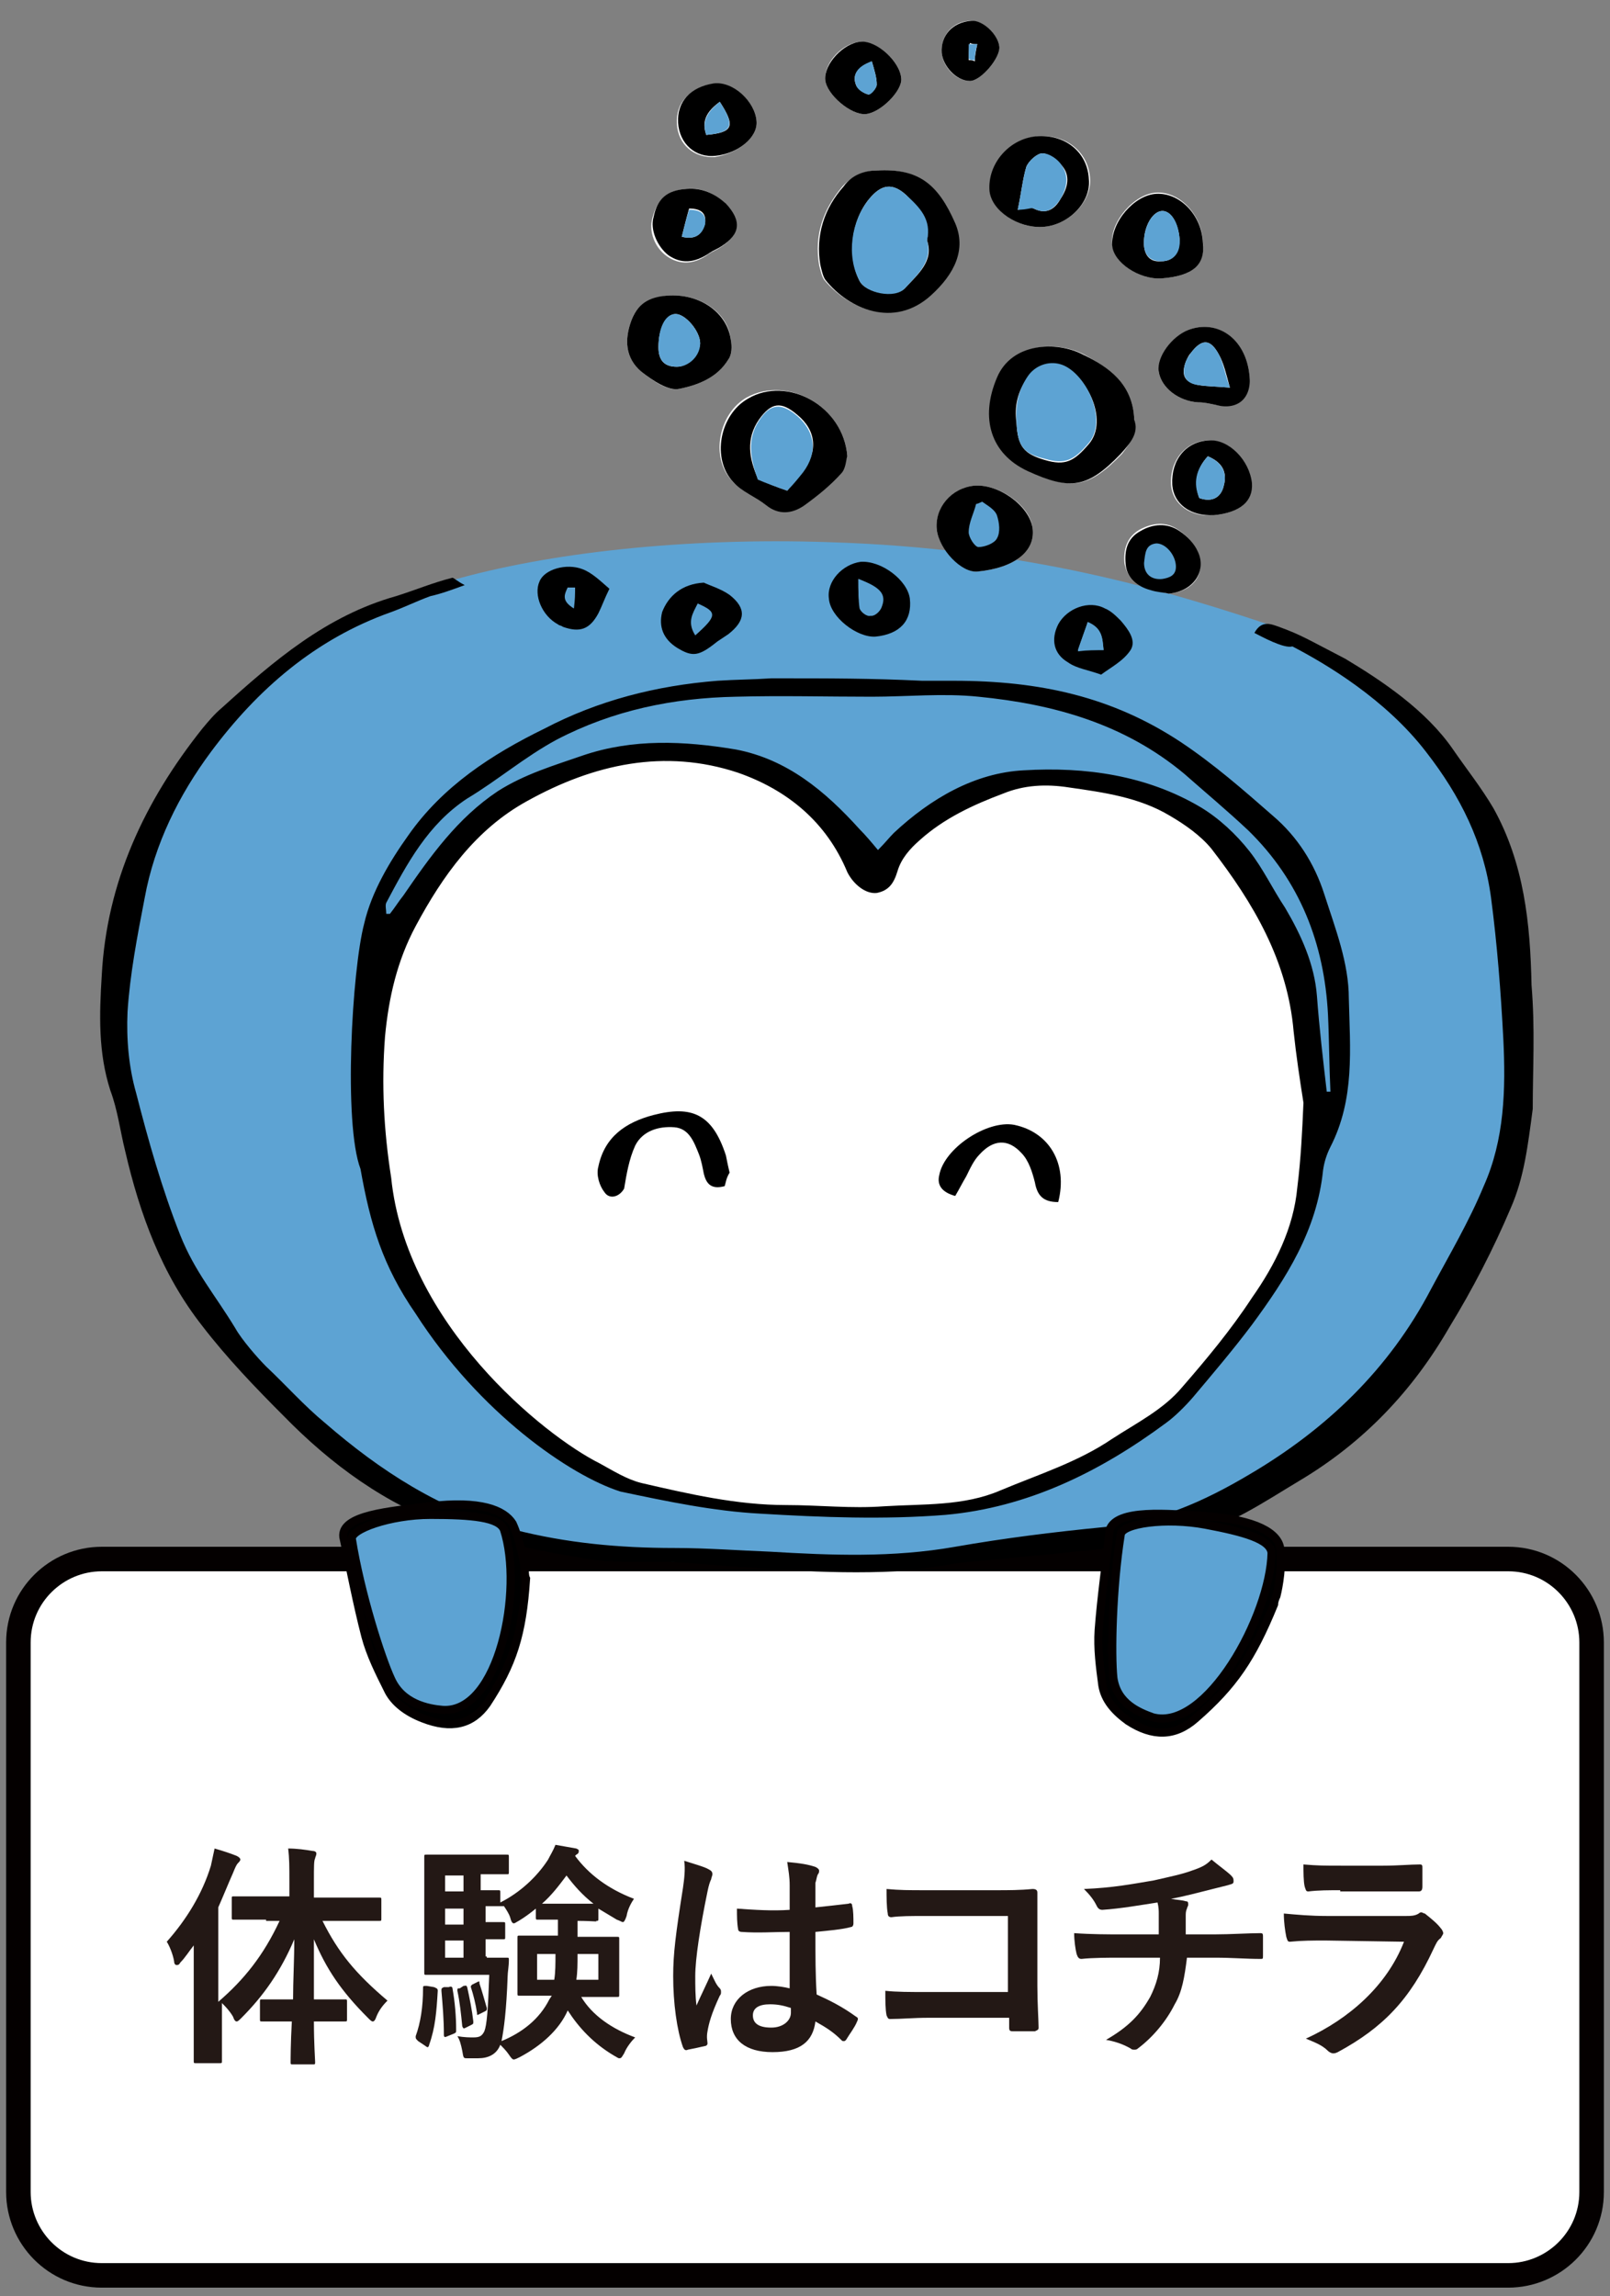 <?xml version="1.0" encoding="utf-8"?>
<!-- Generator: Adobe Illustrator 26.3.1, SVG Export Plug-In . SVG Version: 6.00 Build 0)  -->
<svg version="1.1" id="レイヤー_1" xmlns="http://www.w3.org/2000/svg" xmlns:xlink="http://www.w3.org/1999/xlink" x="0px"
	 y="0px" viewBox="0 0 131.3 187.2" style="enable-background:new 0 0 131.3 187.2;" xml:space="preserve">
<rect x="0" y="0" width="131.3" height="187.2" fill="#808080" stroke="none"/>
<style type="text/css">
	.st0{fill:#FFFFFF;stroke:#040000;stroke-width:2;stroke-miterlimit:10;}
	.st1{fill:#5DA3D3;}
	.st2{fill:#FFFFFF;}
	.st3{stroke:#040000;stroke-width:0.662;stroke-miterlimit:10;}
	.st4{fill:#231815;}
</style>
<path class="st0" d="M123,185.5H8.3c-3.8,0-6.8-3.1-6.8-6.8v-44.8c0-3.8,3.1-6.8,6.8-6.8H123c3.8,0,6.8,3.1,6.8,6.8v44.8
	C129.8,182.5,126.7,185.5,123,185.5z"/>
<path class="st1" d="M104.9,51.4c-9.7-3.3-21.1-6.7-37.3-7.2c-11.9-0.4-23,0.9-30.7,3.1c-12.5,3.7-20.1,10-25.4,24
	c-6,15.9,2.2,44.2,26.2,52.9c11.8,4.3,22.7,3,33.2,3s19.6-0.5,29.5-4.6c22.6-9.2,26.2-34.7,23.2-46.1
	C118.2,55.9,104.9,51.4,104.9,51.4z"/>
<g>
	<path class="st2" d="M71.5,13.9c-0.8,0-1.9,0.3-2.8,1.3c-1.6,1.9-2.3,4-1.9,6.4c0.1,0.4,0.2,0.9,0.4,1.2c2,2.4,5.6,3.9,8.6,1.3
		c2-1.8,2.9-3.8,2-5.9C76.4,15,74.8,13.7,71.5,13.9z"/>
	<path class="st2" d="M92.5,34.2c-0.1-2.9-2.1-4.2-4.1-5.3c-2.1-1.1-5.8-1-7,1.9c-1.4,3.3-0.6,6.1,2.5,7.6c3.5,1.6,4.9,1.4,7.6-1.4
		C92.2,36.1,92.8,35.2,92.5,34.2z"/>
	<path class="st2" d="M69.1,37.2c-0.3-4.1-4.9-6.6-8.2-4.8c-2.3,1.3-3,4.9-1.2,6.8c0.7,0.8,1.8,1.3,2.7,1.9c1.1,0.8,2.2,0.6,3.1,0
		c1.1-0.7,2.1-1.6,3-2.6C68.9,38.1,69,37.4,69.1,37.2z"/>
	<path class="st2" d="M54.4,24.1c-1.1,0.2-2.4,0.5-2.9,2c-0.6,1.6-0.5,3.1,0.8,4.2c0.9,0.7,2.1,1.6,3.1,1.4c1.5-0.3,3.1-0.9,4-2.4
		c0.3-0.4,0.3-1.1,0.2-1.6C59.4,25.5,57.1,23.9,54.4,24.1z"/>
	<path class="st2" d="M79.7,46.6c3.1-0.3,4.8-1.7,4.5-3.6c-0.2-1.8-2.8-3.6-4.8-3.4c-1.8,0.2-3.2,1.9-3,3.6
		C76.6,44.8,78.5,46.7,79.7,46.6z"/>
	<path class="st2" d="M85,18.5c2.1-0.1,4-2,3.9-3.9c-0.1-2.1-1.8-3.6-4.1-3.5c-2.3,0.1-4.2,2.2-4,4.5C80.9,17.2,83,18.6,85,18.5z"/>
	<path class="st2" d="M94.7,22.7c2.5-0.2,3.6-1,3.4-3c-0.1-2.2-1.9-4.1-3.8-4c-1.8,0.1-3.8,2.4-3.6,4.2
		C90.8,21.4,92.9,22.8,94.7,22.7z"/>
	<path class="st2" d="M56,15.4c-1.5,0.1-2.4,0.8-2.8,2.4c-0.3,1.1,0.2,2.4,1.2,3.1s2.2,0.7,3.4-0.2c0.3-0.2,0.6-0.3,0.9-0.5
		c1.6-1,1.8-2.1,0.4-3.5C58.3,15.7,57.2,15.3,56,15.4z"/>
	<path class="st2" d="M101.9,30.6c-0.3-2.9-2.5-4.6-5-3.7c-1.3,0.5-2.5,2.2-2.4,3.4c0.2,1.3,1.6,2.4,3.2,2.5c0.5,0,0.9,0.1,1.4,0.2
		C100.8,33.4,102,32.4,101.9,30.6z"/>
	<path class="st2" d="M61.7,9.9c-0.1-1.6-1.9-3.3-3.6-3c-1.8,0.3-3,1.4-2.9,3.2c0.1,1.7,1.4,2.8,3.1,2.7
		C60.2,12.5,61.8,11.2,61.7,9.9z"/>
	<path class="st2" d="M99,42c2.1-0.2,3.2-1.1,3-2.6c-0.2-1.9-1.9-3.6-3.5-3.5c-1.8,0.1-3.1,1.6-3,3.6C95.6,41.1,97.1,42.2,99,42z"/>
	<path class="st2" d="M70.2,3.4c-1.5,0.1-3,1.7-2.9,3.1c0.1,1.2,2.1,2.9,3.3,2.8c1.2-0.1,3-1.9,2.9-2.9C73.4,5,71.6,3.4,70.2,3.4z"
		/>
	<path class="st2" d="M95.3,48.4c2.2-0.2,3.1-1.8,2.3-3.5c-0.3-0.7-0.9-1.3-1.5-1.7c-1-0.7-2.1-0.6-3.2,0c-1,0.6-1.3,1.6-1.2,2.7
		c0.2,1.1,0.9,1.9,2,2.1C94.3,48.2,94.9,48.3,95.3,48.4z"/>
	<path class="st2" d="M76.8,4.3c0.1,1.2,1.2,2.3,2.3,2.3c0.9,0,2.5-1.9,2.4-2.8c-0.1-1-1.4-2.1-2.3-2.1C77.7,1.7,76.7,2.9,76.8,4.3z
		"/>
	<path d="M71.5,13.9c3.4-0.2,5,1.1,6.4,4.3c0.9,2.1,0,4.1-2,5.9c-3,2.7-6.7,1.1-8.6-1.3c-0.2-0.3-0.3-0.8-0.4-1.2
		c-0.4-2.4,0.3-4.6,1.9-6.4C69.5,14.2,70.6,13.9,71.5,13.9z M75.6,19.6c0.3-1.7-0.7-2.7-1.7-3.7c-1.1-1-2-0.9-3,0.3
		c-1.5,1.8-1.8,4.7-0.8,6.7c0.5,1,2.9,1.4,3.7,0.6C74.8,22.4,76.2,21.3,75.6,19.6z"/>
	<path d="M92.5,34.2c0.4,1.1-0.3,1.9-1.1,2.8c-2.7,2.8-4.1,3-7.6,1.4c-3-1.4-3.9-4.3-2.5-7.6c1.2-2.9,4.9-3,7-1.9
		C90.4,29.9,92.4,31.3,92.5,34.2z M82.9,34.5c0.1,1.9,0.6,2.5,2.3,3c1.7,0.5,2.4,0.1,3.6-1.3c1.7-2-0.3-5.8-2.3-6.4
		c-1-0.3-2.1,0.1-2.7,1C83,31.9,82.7,33.1,82.9,34.5z"/>
	<path d="M69.1,37.2c-0.1,0.2-0.1,1-0.5,1.4c-0.9,1-1.9,1.8-3,2.6c-1,0.7-2.1,0.8-3.1,0c-0.9-0.7-2-1.1-2.7-1.9
		c-1.8-1.9-1.1-5.5,1.2-6.8C64.2,30.6,68.8,33.1,69.1,37.2z M64.2,40c0.4-0.5,0.9-1.1,1.3-1.6c1.2-1.6,1.1-3.3-0.5-4.6
		c-1.3-1.1-2.1-1-3.1,0.4c-1.1,1.6-0.8,3.2-0.1,4.8C62.6,39.4,63.3,39.7,64.2,40z"/>
	<path d="M54.4,24.1c2.7-0.2,4.9,1.4,5.2,3.6c0.1,0.5,0.1,1.2-0.2,1.6c-0.9,1.5-2.5,2.1-4,2.4c-0.9,0.2-2.2-0.7-3.1-1.4
		c-1.3-1.1-1.4-2.6-0.8-4.2C52.1,24.5,53.3,24.2,54.4,24.1z M53.7,28.3c0,1.1,0.5,1.6,1.5,1.6c0.9,0,1.8-0.9,1.9-1.9
		c0-1-1.2-2.4-2-2.4C54.3,25.6,53.7,26.8,53.7,28.3z"/>
	<path d="M79.7,46.6c-1.3,0.1-3.1-1.8-3.3-3.4c-0.2-1.8,1.2-3.4,3-3.6c2-0.2,4.5,1.6,4.8,3.4C84.5,44.9,82.8,46.3,79.7,46.6z"/>
	<path d="M80.1,40.9c-0.4,0.2-0.6,0.2-0.6,0.3c-0.2,0.8-0.6,1.5-0.6,2.3c0,0.4,0.5,1.2,0.8,1.2c0.5,0,1.3-0.3,1.5-0.7
		c0.3-0.5,0.2-1.3,0-1.9C81.1,41.5,80.5,41.2,80.1,40.9z"/>
	<path d="M85,18.5c-2,0.1-4.1-1.3-4.3-2.9c-0.2-2.3,1.7-4.4,4-4.5s4,1.4,4.1,3.5C89,16.5,87.1,18.4,85,18.5z M83,17.1
		c0.8-0.1,1.1-0.2,1.3-0.1c1,0.5,1.7,0.1,2.2-0.8c0.6-0.9,0.8-1.9,0.1-2.7c-0.4-0.5-1.1-1-1.6-1c-0.4,0-1.1,0.6-1.3,1.1
		C83.4,14.6,83.3,15.7,83,17.1z"/>
	<path d="M94.7,22.7c-1.8,0.1-3.9-1.3-4-2.7c-0.1-1.9,1.8-4.1,3.6-4.2c1.9-0.1,3.7,1.7,3.8,4C98.3,21.6,97.3,22.5,94.7,22.7z
		 M96.2,19.5c-0.1-1.3-0.7-2.3-1.4-2.3c-0.7,0-1.4,1-1.5,2.3c-0.1,1.2,0.4,1.9,1.4,1.8C95.7,21.3,96.2,20.6,96.2,19.5z"/>
	<path d="M56,15.4c1.3-0.1,2.3,0.4,3.2,1.2c1.3,1.4,1.2,2.5-0.4,3.5c-0.3,0.2-0.6,0.3-0.9,0.5c-1.3,0.9-2.4,0.9-3.4,0.2
		c-0.9-0.7-1.5-2.1-1.2-3.1C53.6,16.2,54.4,15.5,56,15.4z M55.6,19.3c1.2,0.3,1.7-0.3,1.9-1.1c0.1-0.7-0.2-1.2-1.3-1.2
		C56,17.7,55.8,18.5,55.6,19.3z"/>
	<path d="M101.9,30.6c0.2,1.9-1,2.9-2.8,2.4c-0.5-0.1-0.9-0.2-1.4-0.2c-1.6-0.1-3-1.2-3.2-2.5c-0.2-1.2,1.1-2.9,2.4-3.4
		C99.3,26,101.6,27.6,101.9,30.6z M100.3,31.6c-0.3-1.1-0.5-2-0.9-2.7c-0.7-1.3-1.4-1.3-2.3-0.1c-0.2,0.2-0.3,0.5-0.4,0.7
		c-0.4,1.1-0.1,1.7,1.1,1.9C98.4,31.5,99.1,31.5,100.3,31.6z"/>
	<path d="M71.4,51.9c-1.5,0.1-3.7-1.6-3.8-3.1c-0.2-1.4,1.1-2.8,2.6-3c1.7-0.1,3.8,1.5,4,3C74.4,50.6,73.4,51.7,71.4,51.9z M70,47.2
		c0,1,0,1.7,0.1,2.4c0.1,0.3,0.6,0.7,0.9,0.6c0.3,0,0.7-0.4,0.8-0.7C72.3,48.5,71.9,48,70,47.2z"/>
	<path d="M61.7,9.9c0.1,1.3-1.5,2.6-3.3,2.8c-1.7,0.2-3-1-3.1-2.7s1-2.9,2.9-3.2C59.8,6.6,61.6,8.3,61.7,9.9z M58.7,8.3
		c-1.1,0.8-1.5,1.6-1.1,2.7C59.8,10.8,60,10.3,58.7,8.3z"/>
	<path d="M57.4,47.5c0.4,0.2,1.4,0.5,2.1,1c1.4,1.1,1.3,2.1-0.1,3.2c-0.3,0.2-0.6,0.4-0.9,0.6c-1.5,1.2-2,1.3-3.3,0.5
		c-1.1-0.7-1.5-1.7-1.2-2.9C54.5,48.6,55.6,47.6,57.4,47.5z"/>
	<path d="M99,42c-1.9,0.1-3.3-0.9-3.4-2.5c-0.1-2,1.1-3.5,3-3.6c1.6-0.1,3.3,1.6,3.5,3.5C102.2,40.9,101.1,41.8,99,42z M98.5,37.2
		c-1,1.1-1.1,2.2-0.7,3.4c1.1,0.4,1.8-0.1,2-1C100.1,38.5,99.7,37.7,98.5,37.2z"/>
	<path d="M70.2,3.4c1.3-0.1,3.2,1.6,3.3,3c0.1,1-1.7,2.8-2.9,2.9c-1.2,0.1-3.2-1.6-3.3-2.8C67.2,5.2,68.8,3.5,70.2,3.4z M71.1,5
		c-1.2,0.5-1.6,1.1-1.3,1.9c0.1,0.3,0.6,0.7,1,0.8c0.2,0,0.7-0.5,0.7-0.8C71.5,6.3,71.3,5.7,71.1,5z"/>
	<path d="M89.8,55c-1.1-0.4-2-0.5-2.7-1c-1.2-0.7-1.4-1.9-0.8-3.1c0.7-1.3,2.5-2,3.8-1.3c0.5,0.2,0.9,0.6,1.3,1
		c0.6,0.7,1.3,1.6,0.8,2.4C91.6,53.9,90.6,54.4,89.8,55z M90,53c-0.1-1-0.1-1.8-1.3-2.2c-0.3,0.7-0.5,1.4-0.8,2.3
		C88.7,53,89.3,53,90,53z"/>
	<path d="M95.3,48.4c-0.3-0.1-0.9-0.1-1.5-0.3c-1.1-0.3-1.9-1-2-2.1s0.1-2.1,1.2-2.7c1-0.6,2.2-0.7,3.2,0c0.6,0.4,1.2,1,1.5,1.7
		C98.4,46.5,97.4,48.2,95.3,48.4z"/>
	<path d="M49.7,48c-0.4,0.8-0.6,1.4-0.9,2c-0.7,1.3-1.5,1.6-2.9,1.1c-0.1-0.1-0.3-0.1-0.4-0.2c-1.3-0.7-2-2.4-1.5-3.5
		c0.4-1,2.2-1.5,3.5-1C48.3,46.7,49,47.4,49.7,48z M46.9,47.9c-0.2,0-0.4,0-0.6,0c-0.2,0.5-0.5,1,0.5,1.7
		C46.8,48.9,46.8,48.4,46.9,47.9z"/>
	<path d="M76.8,4.3c-0.1-1.4,0.9-2.5,2.4-2.6c0.9-0.1,2.2,1.1,2.3,2.1c0.1,0.9-1.5,2.8-2.4,2.8C78,6.6,76.9,5.4,76.8,4.3z M79.7,3.6
		c-0.2,0-0.4,0-0.6-0.1C79,4,79,4.4,79,4.9c0.2,0,0.3,0,0.5,0.1C79.5,4.5,79.6,4.1,79.7,3.6z"/>
	<g>
		<path class="st1" d="M75.6,19.6c0.5,1.7-0.8,2.8-1.8,3.9c-0.8,0.9-3.2,0.4-3.7-0.6c-1.1-2-0.7-4.9,0.8-6.7c1-1.2,1.9-1.3,3-0.3
			S76,17.9,75.6,19.6z"/>
		<path class="st1" d="M82.9,34.5c-0.1-1.4,0.1-2.6,0.9-3.8c0.6-0.9,1.7-1.3,2.7-1c2,0.6,3.9,4.5,2.3,6.4c-1.2,1.4-1.9,1.8-3.6,1.3
			C83.5,37,83,36.4,82.9,34.5z"/>
		<path class="st1" d="M64.2,40c-0.9-0.3-1.7-0.6-2.4-0.9c-0.6-1.7-0.9-3.3,0.1-4.8c0.9-1.4,1.8-1.5,3.1-0.4c1.5,1.3,1.7,3,0.5,4.6
			C65.1,39,64.7,39.5,64.2,40z"/>
		<path class="st1" d="M53.7,28.3c0-1.5,0.5-2.7,1.4-2.7c0.8,0,2,1.4,2,2.4s-0.9,1.9-1.9,1.9C54.2,29.9,53.7,29.4,53.7,28.3z"/>
		<path class="st1" d="M80.1,40.9c0.4,0.3,1,0.6,1.2,1.1c0.2,0.6,0.3,1.4,0,1.9c-0.2,0.4-1,0.7-1.5,0.7c-0.3,0-0.8-0.8-0.8-1.2
			c0-0.8,0.4-1.5,0.6-2.3C79.5,41.1,79.7,41.1,80.1,40.9z"/>
		<path class="st1" d="M83,17.1c0.3-1.4,0.4-2.5,0.7-3.5c0.2-0.5,0.9-1.1,1.3-1.1c0.6,0,1.3,0.5,1.6,1c0.6,0.9,0.4,1.8-0.1,2.7
			c-0.6,0.9-1.2,1.3-2.2,0.8C84.1,16.9,83.8,17.1,83,17.1z"/>
		<path class="st1" d="M96.2,19.5c0.1,1.1-0.5,1.8-1.5,1.8s-1.5-0.6-1.4-1.8c0.1-1.3,0.8-2.3,1.5-2.3C95.5,17.2,96.1,18.1,96.2,19.5
			z"/>
		<path class="st1" d="M55.6,19.3c0.2-0.8,0.4-1.6,0.6-2.2c1.1,0,1.4,0.5,1.3,1.2C57.3,19,56.8,19.6,55.6,19.3z"/>
		<path class="st1" d="M100.3,31.6c-1.2-0.1-1.9-0.1-2.5-0.2c-1.1-0.1-1.5-0.8-1.1-1.9c0.1-0.3,0.3-0.5,0.4-0.7
			c0.9-1.2,1.6-1.2,2.3,0.1C99.8,29.7,99.9,30.5,100.3,31.6z"/>
		<path class="st1" d="M70,47.2c1.9,0.7,2.3,1.3,1.9,2.3c-0.1,0.3-0.5,0.7-0.8,0.7s-0.8-0.4-0.9-0.6C70,48.9,70,48.2,70,47.2z"/>
		<path class="st1" d="M58.7,8.3c1.3,2,1,2.5-1.1,2.7C57.2,9.9,57.7,9.1,58.7,8.3z"/>
		<path class="st1" d="M56.7,51.8c-0.7-1.1-0.2-1.8,0.2-2.6C58.5,49.9,58.5,50.2,56.7,51.8z"/>
		<path class="st1" d="M98.5,37.2c1.2,0.5,1.6,1.4,1.3,2.4c-0.2,0.9-0.9,1.4-2,1C97.3,39.4,97.5,38.3,98.5,37.2z"/>
		<path class="st1" d="M71.1,5c0.2,0.7,0.4,1.3,0.4,1.9c0,0.3-0.5,0.9-0.7,0.8c-0.4-0.1-0.9-0.4-1-0.8C69.5,6.1,69.9,5.4,71.1,5z"/>
		<path class="st1" d="M90,53c-0.7,0-1.3,0-2.1,0c0.3-0.9,0.6-1.6,0.8-2.3C89.9,51.2,89.9,52,90,53z"/>
		<path class="st1" d="M94.3,44.3c0.8,0,1.6,1,1.6,1.9c0,0.7-0.5,0.9-1.1,1c-0.9,0.1-1.5-0.4-1.5-1.3C93.4,45.1,93.4,44.4,94.3,44.3
			z"/>
		<path class="st1" d="M46.9,47.9c0,0.5,0,1-0.1,1.7c-1-0.6-0.8-1.1-0.5-1.7C46.5,47.9,46.7,47.9,46.9,47.9z"/>
		<path class="st1" d="M79.7,3.6c-0.1,0.4-0.2,0.8-0.2,1.3c-0.2,0-0.3,0-0.5-0.1c0-0.4,0-0.8,0-1.2C79.2,3.6,79.5,3.6,79.7,3.6z"/>
	</g>
</g>
<path class="st2" d="M63,55.8c0,0.1-0.4,0.1-0.4,0.2c-1.5,0.1-2.8,0.1-4.2,0.2c-4.9,0.4-9.5,1.5-13.9,3.7c-4.3,2.2-8.3,5-11,8.9
	c-1.5,2.2-2.1,3.9-2.7,6.5c-0.9,3.9-0.6,7.8-0.9,11.8c-0.1,1.1,0.3,2.2,0.5,3.3c0.3,1.2,0.2,2.6,0.5,3.8c0.9,4.5,1.5,9,4.2,12.9
	c2,2.9,5,5.8,7.1,8.5c1,1.3,2.5,2.1,4,2.9c2.1,1.1,2.4,1.7,4.8,2.2c3.7,0.8,7.4,1.9,11.2,2.1c5,0.3,10,0.6,15,0.1
	c6.7-0.6,12.4-3.1,17.8-7.1c0.6-0.5,1.1-1.1,1.6-1.7c1.8-2.1,3.8-4.1,5.4-6.3c2.8-3.7,4.9-7.5,5.5-12.3c0.1-0.7,0.3-1.7,0.6-2.3
	c2-3.9,1.1-7.6,1-11.7c-0.1-3-1.2-5.7-2-8.5c-0.8-2.5-1.2-3.7-3.2-5.4c-2.4-2.1-4.9-4.2-7.5-6C91.1,58,85.1,55.9,78.8,56
	c-1.4,0-2.8,0.1-4.2,0C70.6,55.8,66.9,56.1,63,55.8z"/>
<path class="st1" d="M107.6,89c-0.3-2.6-0.7-5.1-0.9-7.6c-0.2-2.7-1.5-4.8-2.8-7c-0.9-1.6-1.6-3.1-2.7-4.5s-2.3-2.6-3.9-3.5
	c-4.4-2.7-8.8-3.1-13.7-2.8c-4,0.2-7.4,2.4-10.4,5.2c-0.4,0.4-0.8,1.3-1.4,1.9c-0.5-0.6-2.4-2.3-2.9-2.8c-2.8-3.1-5-5.1-9.2-5.9
	c-4.2-0.8-7.7-1-11.8,0.4c-2.4,0.8-5,1.7-7.2,3.2c-3.3,2.2-5,4.9-7.2,8.1c-0.4,0.5-0.9,1.2-1.3,1.7c0,0-1.2,0.6-0.8,0
	c0-0.3-0.4-1.7-0.3-1.9c1.7-3.2,3.7-6.7,7-8.8c2.5-1.6,4.8-3.4,7.4-4.8c4.5-2.4,9.2-3.6,14.3-3.6c3.7,0,7.6-0.2,11.3-0.2
	c2.9,0,6.5-0.2,9.4,0.1c6.1,0.6,12.3,2.4,17.2,6.5c1.8,1.5,3.5,3.4,5.2,5c4.2,4.1,5.8,9.2,6.1,15c0.1,2.1,0,4.9,0,7
	C108.7,89.6,107,90,107.6,89z"/>
<path d="M75.2,55.5c1,0,1.7,0,2.6,0c7,0,12.9,1.3,18.5,5c2.7,1.8,5.1,3.9,7.5,6c2,1.7,3.4,3.9,4.2,6.4c0.9,2.8,2,5.6,2,8.5
	c0.1,4.1,0.5,8.2-1.5,12.1c-0.3,0.6-0.5,1.2-0.6,1.9c-0.5,4.9-3,8.8-5.8,12.6c-1.5,2-3.2,4-4.8,5.9c-0.6,0.7-1.5,1.6-2.2,2.1
	c-5.4,4-11.3,6.9-18,7.5c-5,0.4-10.1,0.2-15.1-0.1c-3.8-0.2-7.6-1-11.4-1.8c-4.1-1.3-11.5-6.4-16.7-14.5c-2.7-3.9-3.7-7.3-4.5-11.8
	c-1.4-3.7-0.7-16.2,0.3-20c0.6-2.6,2.1-5.1,3.6-7.2c2.8-4,6.8-6.6,11.1-8.7c4.4-2.3,9.1-3.5,14.1-3.9c1.5-0.1,2.9-0.1,4.4-0.2
	C67.9,55.3,71,55.3,75.2,55.5z M106.3,89.9c-0.3-1.9-0.6-3.9-0.8-5.8c-0.5-5.8-3.3-10.5-6.7-14.9c-0.9-1.1-2.2-2-3.4-2.7
	c-2.5-1.5-5.4-1.9-8.2-2.3c-1.9-0.3-3.7-0.2-5.4,0.5c-2.4,0.9-4.8,2-6.8,3.8c-0.8,0.7-1.5,1.5-1.8,2.5s-0.7,1.6-1.7,1.8
	c-0.9,0.1-1.9-0.7-2.4-1.7c-1.7-4.1-4.9-6.7-8.9-8.1c-6-2-11.8-0.7-17.2,2.3c-4.2,2.3-6.9,6.1-9.1,10.2c-1.5,2.8-2.2,5.8-2.5,9
	c-0.3,3.9-0.1,7.7,0.5,11.5c1.2,11.9,12.4,21,17,23.3c1.1,0.6,2.2,1.3,3.4,1.6c3.9,0.9,7.8,1.8,11.8,1.8c2.7,0,5.3,0.3,8,0.1
	c3.2-0.2,6.5,0,9.5-1.3c3.1-1.3,6.3-2.3,9.1-4.2c2-1.3,4.2-2.4,5.7-4.2c2-2.3,4-4.7,5.7-7.3c1.9-2.7,3.4-5.7,3.7-9
	C106.1,94.4,106.2,92.2,106.3,89.9z M108.2,89c0.1,0,0.2,0,0.3,0c-0.1-2.1-0.1-4.2-0.2-6.3c-0.3-5.8-2.3-10.9-6.5-15
	c-1.7-1.6-3.5-3.1-5.2-4.6c-4.9-4.1-10.7-5.7-16.8-6.3c-2.9-0.3-5.8,0-8.7,0c-3.7,0-7.4-0.1-11.1,0c-5.1,0.1-10,1.1-14.6,3.5
	c-2.6,1.4-4.8,3.3-7.3,4.8c-3.2,2.1-4.9,5.3-6.6,8.5c-0.1,0.2,0,0.6,0,0.9c0.2,0,0.3,0,0.3,0c0.4-0.5,0.7-1,1.1-1.5
	c2.2-3.2,4.4-6.3,7.7-8.5c2.2-1.4,4.6-2.1,6.9-2.9c4.1-1.4,8.3-1.2,12.5-0.5c4.2,0.8,7.3,3.4,10.1,6.5c0.5,0.5,1,1.1,1.5,1.7
	c0.6-0.6,0.9-1,1.3-1.4c3-2.8,6.6-4.9,10.6-5.1c5-0.3,10,0.4,14.4,3c1.5,0.9,2.9,2.2,4,3.6s1.9,3.1,2.9,4.6c1.3,2.2,2.4,4.6,2.6,7.2
	C107.6,83.9,107.9,86.4,108.2,89z"/>
<path d="M102.3,51.6c0.6-1.1,1.4-0.7,2-0.5c1.9,0.7,2.3,1,5.4,2.6c3,1.8,6.6,4.2,8.8,7.4c1.1,1.6,2.3,3.1,3.3,4.8
	c2.5,4.5,3,9.4,3.1,14.4c0.3,3.6,0.1,6.8,0.1,10.1c-0.4,3-0.7,5.6-1.8,8.1c-1.4,3.3-3.1,6.6-5,9.7c-3,5.2-7,9.4-12.2,12.5
	c-3,1.8-5.9,3.8-9.4,4.6c-1.4,0.4-2.9,0.6-4.3,0.7c-4.3,0.5-8.6,0.9-13,1.3c-2.1,0.2-4.1,0.7-6.2,0.8c-5.8,0.3-11.6-0.3-17.4-0.7
	c-2.6-0.2-5.2,0.1-7.7-0.3c-3.8-0.6-7.6-1.4-11.2-2.6c-5.3-1.8-9.8-5.1-13.7-9.1c-2.3-2.3-4.6-4.7-6.6-7.3
	c-3.3-4.2-5.1-9.1-6.3-14.3c-0.4-1.6-0.6-3.3-1.2-4.9c-1-3.1-0.9-6.2-0.7-9.4c0.4-7.6,3.5-14.2,8.2-20.1c0.5-0.6,1-1.2,1.6-1.7
	c4.2-3.8,8.5-7.5,14.2-9.1c1.6-0.5,3-1.1,4.6-1.5c0.1,0,0.4,0.3,1,0.6c-1.1,0.4-1.9,0.7-2.8,0.9C34,49,33,49.5,31.9,49.9
	c-6.2,2.2-10.9,6.3-14.7,11.4c-2.6,3.5-4.6,7.5-5.4,11.9c-0.6,3.1-1.2,6.2-1.4,9.3c-0.1,2.2,0.1,4.5,0.7,6.6c1,3.9,2.1,7.8,3.6,11.6
	c1.2,3,2.8,4.8,4.5,7.6c0.5,0.9,1.8,2.4,2.5,3.1c1.6,1.5,3.1,3.2,4.8,4.6c4.5,3.9,9.4,7.1,15.4,8.7c4.3,1.1,8.6,1.5,13.1,1.5
	c2.6,0,5.2,0.2,7.8,0.3c5,0.3,10,0.5,15.1-0.4c4-0.7,8-1.2,12.1-1.6c4.4-0.4,8.2-2.1,11.9-4.3c6.3-3.7,11.4-8.6,14.8-15.1
	c1.5-2.8,3.1-5.5,4.3-8.4c1.7-3.8,1.8-7.9,1.6-12c-0.2-3.8-0.5-7.7-1-11.5c-0.6-4.5-2.5-8.3-5.3-11.9c-3.3-4.3-8.2-7.2-10.9-8.6
	C104.7,52.9,102.9,51.9,102.3,51.6z"/>
<path d="M59.1,96.7c-1.1,0.3-1.5-0.2-1.7-1c-0.1-0.5-0.2-1.1-0.4-1.6c-0.4-1-0.8-2.1-2-2.2c-1.3-0.1-2.6,0.3-3.2,1.5
	c-0.5,1.1-0.7,2.3-0.9,3.5c-0.4,0.7-1.2,0.9-1.6,0.3c-0.4-0.5-0.7-1.4-0.5-2.1c0.5-2.4,2.2-3.6,4.5-4.2c3.1-0.8,4.8-0.1,5.9,3.3
	c0.1,0.5,0.2,1,0.3,1.4C59.2,96.1,59.2,96.4,59.1,96.7z"/>
<path d="M86.3,98c-1.2,0-1.7-0.5-1.9-1.6c-0.2-0.8-0.5-1.8-1.1-2.4c-1.1-1.2-2.3-1.1-3.4,0.1c-0.5,0.5-0.8,1.2-1.1,1.8
	c-0.3,0.5-0.6,1.1-0.9,1.6c-1.1-0.3-1.5-0.9-1.3-1.7c0.4-2.2,3.9-4.5,6.1-4.1C85.6,92.3,87.1,94.9,86.3,98z"/>
<g>
	<path class="st1" d="M42,125.4c1.4,4-1,14.8-5.5,14.8c-7.3,0-7.1-12-7.9-14.3c0.7-2.2,1.6-3.1,6.5-3.1S41.8,123.6,42,125.4z"/>
	<path class="st3" d="M35,122.8c4.2-0.5,6.1,0.3,6.8,1.4c0.6,1.3,0.9,3,1,3.8c0,0.2,0,0.5,0.1,0.7c-0.3,4.6-1.1,7-3.2,10.2
		c-1.2,1.7-2.9,2.1-5.2,1.2c-1.3-0.5-2.4-1.3-2.9-2.4c-0.7-1.4-1.4-2.8-1.8-4.3c-0.7-2.7-1.2-5.4-1.8-8.1
		C27.8,123.5,31.8,123.2,35,122.8z M35.1,123.5c-3.3,0-6.6,1.2-6.4,2c0.7,4.4,2.4,9.7,3.2,11.4c0.9,2,3,2.4,4.2,2.5
		c4.6,0.3,6.6-9.8,5-14.7C40.7,123.7,38.5,123.5,35.1,123.5z"/>
</g>
<g>
	<path class="st1" d="M104.3,127.4c0.1,4.1-5.8,14.2-10.2,13.4c-7-1.3-3-12.9-3-15.3c1.4-2,2.5-2.7,7.3-1.9
		C103.2,124.5,104.7,125.6,104.3,127.4z"/>
	<path class="st3" d="M98.3,123.6c4.2,0.3,5.9,1.4,6.1,2.6c0.2,1.4-0.1,3.1-0.3,3.9c-0.1,0.2-0.2,0.5-0.2,0.7
		c-1.8,4.4-3.3,6.6-6.4,9.3c-1.7,1.5-3.5,1.5-5.5,0.2c-1.1-0.8-1.9-1.7-2.1-2.9c-0.2-1.5-0.4-3-0.3-4.5c0.2-2.7,0.6-5.4,0.9-8.2
		C91.1,123,95.2,123.4,98.3,123.6z M98.3,124.3c-3.2-0.6-6.8-0.1-6.9,0.8c-0.7,4.4-0.8,9.8-0.6,11.7c0.3,2.1,2.1,2.8,3.2,3.2
		c4.4,1.2,9.6-8.3,9.7-13.4C103.6,125.5,101.5,124.9,98.3,124.3z"/>
</g>
<g>
	<path class="st4" d="M21.7,156.5c-1.9,0-2.5,0-2.6,0c-0.2,0-0.2,0-0.2-0.2v-1.5c0-0.2,0-0.2,0.2-0.2c0.1,0,0.7,0,2.6,0h1.9v-1.2
		c0-1.2,0-1.9-0.1-2.7c0.7,0,1.4,0.1,2,0.2c0.2,0,0.3,0.1,0.3,0.2c0,0.2-0.1,0.3-0.1,0.4c-0.1,0.2-0.1,0.6-0.1,1.9v1.3h2.7
		c1.8,0,2.5,0,2.6,0c0.2,0,0.2,0,0.2,0.2v1.5c0,0.2,0,0.2-0.2,0.2c-0.1,0-0.8,0-2.6,0h-2c1.3,2.6,2.7,4.3,5.3,6.5
		c-0.4,0.4-0.7,0.8-0.9,1.3c-0.1,0.3-0.2,0.4-0.3,0.4c-0.1,0-0.2-0.1-0.4-0.3c-2.2-2.2-3.4-4-4.4-6.4c0,1.7,0,3.4,0,4.9H26
		c1.5,0,2,0,2.1,0c0.2,0,0.2,0,0.2,0.2v1.4c0,0.2,0,0.2-0.2,0.2c-0.1,0-0.6,0-2.1,0h-0.4c0,1.8,0.1,3.1,0.1,3.3c0,0.2,0,0.2-0.2,0.2
		h-1.6c-0.2,0-0.2,0-0.2-0.2c0-0.2,0-1.5,0.1-3.3h-0.3c-1.5,0-2,0-2.1,0c-0.2,0-0.2,0-0.2-0.2v-1.4c0-0.2,0-0.2,0.2-0.2
		c0.1,0,0.6,0,2.1,0h0.4c0-1.5,0.1-3.2,0.1-4.9c-1.1,2.6-2.5,4.6-4.3,6.4c-0.2,0.2-0.3,0.3-0.4,0.3s-0.2-0.1-0.3-0.4
		c-0.3-0.5-0.6-0.8-0.9-1.1v1.8c0,1.9,0,2.8,0,2.9c0,0.2,0,0.2-0.2,0.2H16c-0.2,0-0.2,0-0.2-0.2c0-0.1,0-1,0-2.9v-4.3
		c0-0.6,0-1.4,0-2.2c-0.4,0.5-0.7,1-1.1,1.4c-0.1,0.2-0.2,0.2-0.3,0.2c-0.1,0-0.2-0.1-0.2-0.3c-0.1-0.6-0.4-1.3-0.6-1.6
		c1.6-1.8,2.9-3.9,3.6-6.2c0.1-0.5,0.2-0.9,0.3-1.4c0.7,0.2,1.3,0.4,1.8,0.6c0.2,0.1,0.3,0.2,0.3,0.3c0,0.1-0.1,0.2-0.2,0.3
		c-0.1,0.1-0.2,0.3-0.4,0.8c-0.4,0.9-0.8,1.9-1.2,2.8v7.7c2.1-1.8,3.7-3.8,5-6.6H21.7z"/>
	<path class="st4" d="M35.4,162c0.2,0.1,0.3,0.1,0.3,0.3c-0.1,1.7-0.2,3-0.7,4.4c0,0.1-0.1,0.2-0.1,0.2c0,0-0.1,0-0.2-0.1l-0.6-0.4
		c-0.2-0.2-0.2-0.2-0.2-0.4c0.4-1.1,0.6-2.4,0.6-3.9c0-0.2,0-0.2,0.3-0.2L35.4,162z M47.1,156.6v1.3H48c1.6,0,2.2,0,2.3,0
		c0.2,0,0.2,0,0.2,0.2c0,0.1,0,0.5,0,1.4v1.7c0,1,0,1.3,0,1.4c0,0.2,0,0.2-0.2,0.2c-0.1,0-0.7,0-2.3,0h-0.6c0.9,1.5,2.5,2.6,4.4,3.3
		c-0.3,0.3-0.7,0.8-0.9,1.3c-0.2,0.3-0.2,0.4-0.4,0.4c-0.1,0-0.2-0.1-0.4-0.2c-1.7-1-2.9-2.3-3.8-3.7c-0.7,1.6-2.2,2.9-3.9,3.8
		c-0.2,0.1-0.4,0.2-0.5,0.2c-0.1,0-0.2-0.1-0.4-0.4c-0.2-0.3-0.5-0.6-0.7-0.8c-0.3,0.8-1,1.1-1.8,1.1c-0.3,0-0.6,0-0.9,0
		c-0.3,0-0.3,0-0.4-0.6c-0.1-0.5-0.2-0.9-0.4-1.2c0.6,0.1,1,0.1,1.3,0.1c0.5,0,0.7-0.1,0.9-0.5c0.2-0.5,0.3-1.7,0.4-4.6h-3.2
		c-1.3,0-1.8,0-1.9,0c-0.2,0-0.2,0-0.2-0.2c0-0.1,0-0.8,0-2.3v-4.8c0-1.5,0-2.2,0-2.3c0-0.2,0-0.2,0.2-0.2c0.2,0,0.7,0,1.9,0h2.8
		c1.2,0,1.7,0,1.8,0c0.2,0,0.2,0,0.2,0.2v1.2c0,0.2,0,0.2-0.2,0.2c-0.1,0-0.6,0-1.8,0h-0.3v1.3c1,0,1.3,0,1.4,0c0.2,0,0.2,0,0.2,0.2
		v0.8c1.6-0.8,3-2.1,3.9-3.5c0.2-0.4,0.4-0.7,0.6-1.2c0.6,0.1,1.1,0.2,1.7,0.3c0.2,0.1,0.2,0.1,0.2,0.2c0,0.1,0,0.2-0.2,0.3
		l-0.1,0.1c1.1,1.5,2.7,2.7,4.8,3.5c-0.2,0.3-0.5,0.8-0.6,1.4c-0.1,0.3-0.2,0.5-0.3,0.5c-0.1,0-0.2-0.1-0.5-0.2
		c-0.5-0.3-1-0.6-1.5-0.9v0.8c0,0.2,0,0.2-0.2,0.2C48.8,156.7,48.4,156.6,47.1,156.6L47.1,156.6z M36.6,162c0.2-0.1,0.3,0,0.3,0.1
		c0.2,1.1,0.3,2.3,0.3,3.4c0,0.2,0,0.2-0.2,0.3l-0.5,0.2c-0.2,0.1-0.3,0.1-0.3-0.1c0-1.3-0.1-2.4-0.2-3.6c0-0.2,0-0.2,0.2-0.3
		L36.6,162z M37.8,154.2v-1.3h-1.5v1.3H37.8z M37.8,156.9v-1.3h-1.5v1.3H37.8z M37.8,159.6v-1.4h-1.5v1.4H37.8z M37.8,161.9
		c0.2,0,0.2-0.1,0.3,0.1c0.2,0.9,0.4,1.9,0.5,2.8c0,0.2,0,0.2-0.2,0.3l-0.4,0.2c-0.2,0.1-0.2,0.1-0.3-0.1c-0.1-1-0.2-2-0.4-2.9
		c0-0.2,0-0.2,0.2-0.2L37.8,161.9z M38.9,161.6c0.2-0.1,0.2-0.1,0.2,0.1c0.2,0.6,0.4,1.3,0.6,2c0,0.2,0,0.2-0.2,0.3l-0.4,0.2
		c-0.2,0.1-0.2,0.1-0.2-0.1c-0.1-0.7-0.3-1.5-0.5-2.1c0-0.1,0-0.1,0.1-0.2L38.9,161.6z M39.7,159.6c1.1,0,1.5,0,1.6,0
		c0.2,0,0.2,0,0.2,0.2c0,0.5-0.1,1-0.1,1.3c-0.1,2.8-0.3,4.3-0.5,5.3c1.7-0.7,3.1-1.8,3.9-3.4l0.2-0.3h-0.3c-1.6,0-2.2,0-2.3,0
		c-0.2,0-0.2,0-0.2-0.2c0-0.1,0-0.5,0-1.4v-1.7c0-1,0-1.3,0-1.4c0-0.2,0-0.2,0.2-0.2c0.1,0,0.7,0,2.3,0h0.8v-1.3c-1.2,0-1.5,0-1.6,0
		c-0.2,0-0.2,0-0.2-0.2v-0.7c-0.5,0.4-0.9,0.7-1.4,1c-0.2,0.1-0.3,0.2-0.4,0.2c-0.1,0-0.2-0.1-0.3-0.5c-0.1-0.3-0.3-0.6-0.5-0.9
		h-0.1c-0.1,0-0.5,0-1.4,0v1.3c1,0,1.3,0,1.4,0c0.2,0,0.2,0,0.2,0.2v1c0,0.2,0,0.2-0.2,0.2c-0.1,0-0.5,0-1.4,0v1.4H39.7z
		 M43.8,159.3v2.1h1.4c0.1-0.6,0.1-1.3,0.1-2.1H43.8z M48.4,155.2c-0.9-0.7-1.6-1.5-2.2-2.3c-0.6,0.8-1.2,1.6-2,2.3H48.4z
		 M48.8,161.4v-2.1h-1.7c0,0.8,0,1.5-0.1,2.1H48.8z"/>
	<path class="st4" d="M57.8,152.4c0.2,0.1,0.3,0.2,0.3,0.4c0,0.1-0.1,0.3-0.1,0.4c-0.1,0.2-0.2,0.5-0.3,1c-0.6,2.9-1,5.5-1,6.9
		c0,0.8,0,1.6,0.1,2.4c0.4-0.9,0.8-1.7,1.2-2.6c0.3,0.6,0.4,0.9,0.7,1.2c0.1,0.1,0.1,0.2,0.1,0.3s0,0.2-0.1,0.3
		c-0.7,1.5-0.9,2.3-1,2.9c-0.1,0.5,0,0.8,0,1c0,0.1-0.1,0.2-0.2,0.2c-0.4,0.1-0.9,0.2-1.4,0.3c-0.2,0.1-0.3,0-0.4-0.2
		c-0.5-1.4-0.8-3.6-0.8-5.8c0-1.8,0.2-3.4,0.8-7.2c0.1-0.7,0.2-1.5,0.1-2.2C56.4,151.9,57.5,152.2,57.8,152.4z M64.4,157.5
		c-1.3,0-2.6,0.1-3.9,0c-0.2,0-0.3-0.1-0.3-0.2c-0.1-0.5-0.1-1.1-0.1-1.7c1.4,0.1,2.9,0.2,4.3,0.1c0-0.7,0-1.3,0-2
		c0-0.7-0.1-1.2-0.2-1.9c1.1,0.1,1.7,0.2,2.3,0.4c0.2,0.1,0.3,0.2,0.3,0.3c0,0.1,0,0.2-0.1,0.3c-0.1,0.2-0.1,0.4-0.2,0.7
		c0,0.6,0,1.1,0,2c0.9-0.1,1.9-0.2,2.7-0.3c0.2-0.1,0.3,0,0.3,0.2c0.1,0.3,0.1,1,0.1,1.4c0,0.2-0.1,0.3-0.2,0.3
		c-0.7,0.2-1.9,0.3-2.9,0.4c0,2.1,0,3.5,0.1,5.1c1.1,0.5,2.1,1,3.2,1.8c0.2,0.1,0.2,0.2,0.1,0.4c-0.2,0.5-0.6,1-0.9,1.5
		c-0.1,0.1-0.1,0.1-0.2,0.1s-0.1,0-0.2-0.1c-0.6-0.6-1.2-1-2.1-1.5c-0.2,1.6-1.2,2.5-3.5,2.5c-2.2,0-3.4-1-3.4-2.7
		c0-1.6,1.4-2.7,3.3-2.7c0.5,0,1.1,0.1,1.5,0.2C64.4,160.4,64.4,159,64.4,157.5z M62.8,163.4c-0.9,0-1.4,0.3-1.4,0.9
		c0,0.6,0.4,1,1.5,1c1,0,1.6-0.6,1.6-1.2c0-0.1,0-0.2,0-0.4C63.9,163.5,63.4,163.4,62.8,163.4z"/>
	<path class="st4" d="M82.2,156.2h-6.6c-1.3,0-2.2,0-2.9,0.1c-0.2,0-0.3-0.1-0.3-0.3c-0.1-0.5-0.1-1.4-0.1-2
		c1.1,0.1,1.8,0.1,3.2,0.1h5.7c1,0,2,0,3-0.1c0.3,0,0.4,0.1,0.4,0.3c0,1,0,2,0,3v4.6c0,1.4,0.1,2.9,0.1,3.4c0,0.2-0.1,0.2-0.3,0.3
		c-0.5,0-1.1,0-1.7,0c-0.3,0-0.4,0-0.4-0.3v-0.8h-6.6c-1.2,0-2.2,0.1-3.1,0.1c-0.2,0-0.2-0.1-0.3-0.3c-0.1-0.5-0.1-1.2-0.1-2
		c0.9,0.1,2,0.1,3.5,0.1h6.5V156.2z"/>
	<path class="st4" d="M94.5,157.9c0-0.6,0-1.4,0-1.9c0-0.2,0-0.5-0.1-0.9c-1.3,0.2-3,0.5-4.5,0.6c-0.3,0-0.4-0.2-0.5-0.4
		c-0.2-0.4-0.5-0.8-1-1.3c2.4-0.1,3.9-0.4,5.7-0.7c1.3-0.3,2.3-0.5,3.1-0.8c0.9-0.3,1.2-0.5,1.6-0.9c0.6,0.5,1.3,1,1.6,1.3
		c0.2,0.2,0.2,0.3,0.2,0.5c0,0.2-0.2,0.2-0.5,0.3c-0.4,0.1-0.8,0.2-1.2,0.3c-1.2,0.3-2.3,0.6-3.4,0.8c0.5,0.1,0.9,0.1,1.2,0.2
		c0.2,0,0.2,0.1,0.2,0.3c0,0.1-0.1,0.2-0.1,0.3c-0.1,0.2-0.1,0.4-0.1,0.6c0,0.4,0,0.9,0,1.5h2.4c1.2,0,2.8-0.1,3.7-0.1
		c0.2,0,0.2,0.1,0.2,0.3c0,0.5,0,1.1,0,1.5c0,0.3,0,0.3-0.2,0.3c-1.2,0-2.3-0.1-3.7-0.1h-2.3c-0.2,1.6-0.4,2.8-1,3.8
		c-0.7,1.4-1.8,2.7-3,3.6c-0.1,0.1-0.2,0.1-0.3,0.1c-0.1,0-0.2,0-0.3-0.1c-0.7-0.4-1.4-0.6-2-0.7c1.9-1.1,2.8-2.1,3.6-3.5
		c0.5-1,0.8-2,0.8-3.2h-3.4c-0.7,0-2.1,0-3,0.1c-0.2,0-0.3-0.1-0.4-0.4c-0.1-0.4-0.2-1.1-0.2-1.7c1.4,0.1,2.8,0.1,3.7,0.1H94.5z"/>
	<path class="st4" d="M108.1,158.2c-1,0-1.9,0-2.9,0.1c-0.2,0-0.2-0.1-0.3-0.4c-0.1-0.5-0.2-1.2-0.2-1.9c1.1,0.1,2.2,0.2,3.5,0.2
		h6.5c0.3,0,0.7,0,1-0.2c0.1-0.1,0.2-0.1,0.2-0.1c0.1,0,0.2,0.1,0.3,0.1c0.5,0.4,1,0.8,1.3,1.2c0.1,0.1,0.2,0.3,0.2,0.4
		c0,0.1-0.1,0.2-0.2,0.4c-0.3,0.2-0.4,0.5-0.6,0.9c-1.9,4.1-4.1,6.4-7.8,8.4c-0.2,0.1-0.3,0.1-0.4,0.1c-0.1,0-0.3-0.1-0.4-0.2
		c-0.5-0.5-1.1-0.7-1.8-1c3.5-1.6,6.6-4.3,8-7.9L108.1,158.2z M109.3,154.1c-0.9,0-1.8,0-2.6,0.1c-0.2,0-0.2-0.1-0.3-0.4
		c-0.1-0.4-0.1-1.2-0.1-1.8c1.2,0.1,1.7,0.1,3.1,0.1h3.4c1.2,0,2.2-0.1,3-0.1c0.2,0,0.2,0.1,0.2,0.3c0,0.5,0,1,0,1.5
		c0,0.3-0.1,0.4-0.3,0.4c-0.6,0-1.5,0-2.7,0H109.3z"/>
</g>
</svg>
